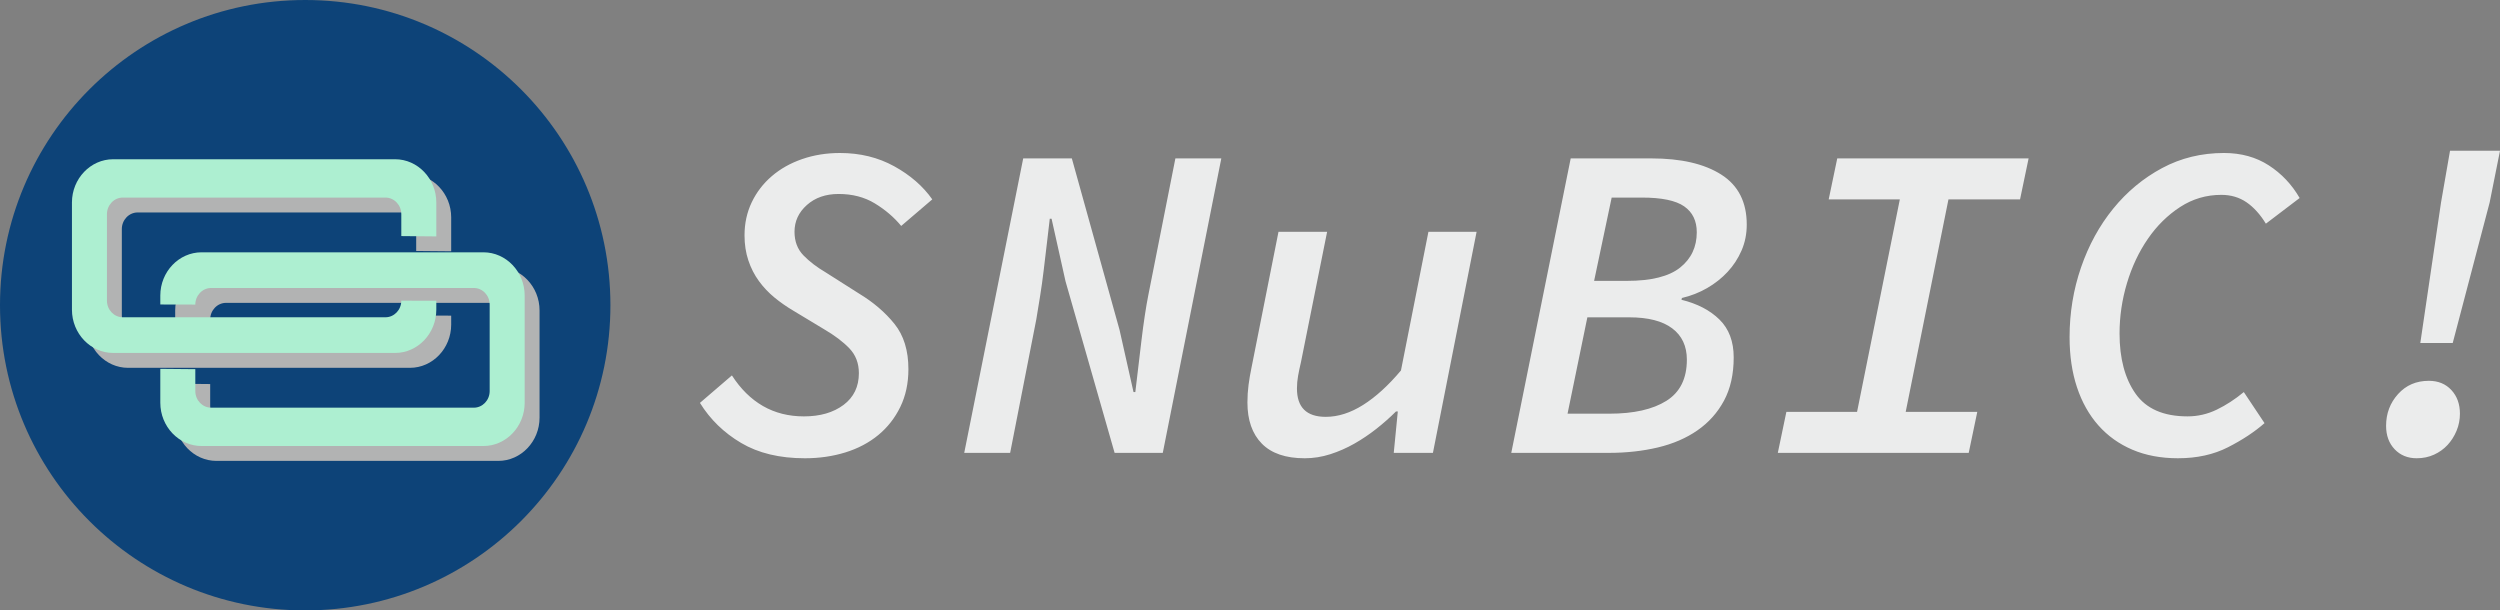 <!-- Creator: CorelDRAW 2021 (64-Bit) --><svg xmlns="http://www.w3.org/2000/svg" xmlns:xlink="http://www.w3.org/1999/xlink" xmlns:xodm="http://www.corel.com/coreldraw/odm/2003" xml:space="preserve" width="83.996mm" height="20.509mm" version="1.1" style="shape-rendering:geometricPrecision; text-rendering:geometricPrecision; image-rendering:optimizeQuality; fill-rule:evenodd; clip-rule:evenodd" viewBox="0 0 95716.6 23370.8"><rect x="0" y="0" width="95716.6" height="23370.8" fill="#808080" stroke="none"/><defs><style type="text/css"><![CDATA[ .fil2 {fill:#B2B3B3} .fil0 {fill:#0D4378} .fil3 {fill:#ADEFD1} .fil1 {fill:#EBECEC;fill-rule:nonzero} ]]></style></defs><g id="Ebene_x0020_1"><circle class="fil0" cx="11685.4" cy="11685.4" r="11685.4"/><path class="fil1" d="M30814.7 17545.3c-965.3,0 -1778.4,-195.3 -2439.2,-586.1 -660.8,-390.7 -1186.6,-902.2 -1577.4,-1534.2l1224 -1051.6c333.3,517.1 729.8,907.9 1189.5,1172.2 459.7,264.3 982.5,396.4 1568.7,396.4 620.6,0 1126.2,-146.5 1517,-439.6 390.7,-293 586.1,-698.1 586.1,-1215.2 0,-379.4 -120.7,-695.3 -362,-948.2 -241.2,-252.7 -568.9,-499.9 -982.5,-741.2l-1172.2 -706.9c-252.7,-149.4 -491.3,-316 -715.4,-499.9 -224,-183.8 -422.3,-393.6 -594.7,-629.1 -172.3,-235.5 -307.3,-499.9 -405.1,-793 -97.7,-293 -146.4,-611.9 -146.4,-956.6 0,-459.7 91.8,-882.1 275.8,-1267.1 183.9,-384.9 439.5,-718.3 767.1,-999.8 327.5,-281.6 715.4,-499.9 1163.6,-655 448.2,-155.2 930.8,-232.7 1448,-232.7 770,0 1462.4,169.4 2077.2,508.5 614.9,339 1100.5,761.3 1456.7,1267.1l-1189.5 1017c-275.8,-333.3 -611.9,-620.6 -1008.5,-861.9 -396.4,-241.4 -859,-362 -1387.6,-362 -494.2,0 -899.3,140.8 -1215.3,422.4 -316,281.5 -474,623.4 -474,1025.6 0,367.8 115,669.5 344.8,905 229.7,235.7 511.3,451.1 844.6,646.5l1275.6 810.2c551.7,333.3 1005.6,721.1 1361.9,1163.6 356.2,442.5 534.3,1019.9 534.3,1732.4 0,540.1 -103.4,1022.9 -310.3,1448 -206.8,425.2 -488.4,784.3 -844.6,1077.4 -356.2,293 -775.7,514.3 -1258.4,663.7 -482.7,149.4 -999.8,224 -1551.5,224zm6102.3 -206.8l2258.2 -11273.8 1861.7 0 1827.3 6567.7 534.4 2378.9 68.9 0c34.5,-287.3 71.8,-600.4 112,-939.4 40.2,-339 80.5,-678.1 120.7,-1017.2 40.2,-339 83.3,-660.7 129.3,-965.3 45.9,-304.5 92,-571.7 137.9,-801.6l1034.2 -5223.2 1758.3 0 -2240.9 11273.8 -1844.6 0 -1878.9 -6567.7 -534.4 -2396.1 -68.9 0c-34.5,298.8 -71.8,617.6 -112,956.6 -40.2,339 -80.5,678 -120.7,1017 -40.2,339 -86.3,669.5 -137.9,991.3 -51.7,321.7 -100.6,620.6 -146.5,896.4l-999.8 5102.5 -1758.3 0zm13032.1 206.8c-724.1,0 -1269.9,-186.8 -1637.6,-560.2 -367.8,-373.5 -551.7,-899.3 -551.7,-1577.4 0,-229.8 14.4,-453.9 43.1,-672.2 28.7,-218.4 66.1,-436.8 112,-655.1l1034.4 -5206 1861.7 0 -999.8 4982c-45.9,195.3 -83.3,373.4 -112,534.3 -28.7,160.9 -43.1,321.8 -43.1,482.7 0,723.9 367.7,1086 1103.3,1086 471.1,0 948.1,-152.2 1430.7,-456.8 482.7,-304.5 965.4,-744.1 1448,-1318.7l1051.6 -5309.5 1844.5 0 -1672 8464 -1499.7 0 155.1 -1585.9 -68.9 0c-229.8,229.8 -479.7,451 -749.8,663.7 -270.1,212.6 -551.7,402.3 -844.7,568.9 -293,166.6 -600.4,301.6 -922.2,405.1 -321.7,103.4 -649.3,155.1 -982.5,155.1zm7912.3 -206.8l2275.4 -11273.8 3085.6 0c1137.7,0 2031.2,206.8 2680.5,620.6 649.3,413.7 974,1051.5 974,1913.4 0,356.2 -66.1,686.7 -198.2,991.2 -132.2,304.6 -310.3,577.5 -534.4,818.9 -224,241.4 -485.6,448.2 -784.3,620.6 -298.8,172.3 -620.6,298.8 -965.3,379.2l-17.2 68.9c609.1,149.4 1094.6,402.3 1456.6,758.5 362,356.2 543,838.9 543,1448 0,643.5 -123.5,1195.1 -370.6,1654.8 -247.1,459.7 -586.1,838.9 -1017,1137.7 -431,298.8 -936.6,517.2 -1517,655.1 -580.4,137.9 -1203.8,206.8 -1870.4,206.8l-3740.7 0zm3171.8 -6585.1l1258.4 0c930.9,0 1608.9,-169.4 2034.2,-508.5 425.2,-339 637.8,-790.2 637.8,-1353.2 0,-436.8 -160.9,-767.1 -482.7,-991.3 -321.8,-224 -861.8,-336.1 -1620.3,-336.1l-1155 0 -672.3 3189zm-1017 5085.3l1603.2 0c930.9,0 1657.7,-163.8 2180.6,-491.3 522.9,-327.5 784.3,-853.3 784.3,-1577.4 0,-517.1 -186.8,-916.4 -560.3,-1198 -373.4,-281.6 -922.2,-422.3 -1646.2,-422.3l-1603.2 0 -758.5 3688.9zm8050.3 1499.7l327.5 -1568.7 2706.4 0 1637.6 -8136.4 -2723.6 0 327.5 -1568.7 7326.2 0 -327.5 1568.7 -2740.8 0 -1637.6 8136.4 2740.8 0 -327.5 1568.7 -7309 0zm15324.8 206.8c-655,0 -1238.2,-109.2 -1749.6,-327.5 -511.4,-218.3 -945.2,-528.6 -1301.5,-930.9 -356.3,-402.1 -629.3,-887.7 -818.9,-1456.6 -189.6,-568.9 -284.4,-1209.6 -284.4,-1922.1 0,-930.9 146.5,-1821.6 439.5,-2672 293.1,-850.4 704,-1600.3 1232.6,-2249.6 528.6,-649.3 1152.1,-1166.4 1870.3,-1551.5 718.3,-384.9 1508.3,-577.4 2370.2,-577.4 655,0 1226.8,157.9 1715.2,474 488.4,316 882,732.6 1180.8,1249.7l-1292.9 982.6c-218.3,-356.3 -465.4,-629.3 -741.2,-818.9 -275.9,-189.6 -597.6,-284.4 -965.4,-284.4 -574.6,0 -1100.3,155.1 -1577.2,465.4 -476.9,310.3 -887.8,715.4 -1232.5,1215.3 -344.8,499.9 -612,1065.9 -801.7,1698 -189.6,632 -284.4,1275.6 -284.4,1930.6 0,953.9 204,1721 612,2301.3 408,580.4 1071.6,870.6 1991,870.6 390.7,0 764.2,-86.3 1120.5,-258.6 356.2,-172.4 700.9,-396.6 1034.2,-672.3l793 1189.5c-379.2,333.3 -844.7,640.6 -1396.4,922.2 -551.5,281.6 -1189.3,422.3 -1913.4,422.3zm9274.1 -4413l793 -5378.3 344.7 -1982.5 1913.5 0 -396.6 1982.5 -1413.5 5378.3 -1241.2 0zm-137.9 4413c-344.8,0 -626.3,-114.9 -844.7,-344.7 -218.3,-229.8 -327.5,-528.6 -327.5,-896.4 0,-471.2 152.2,-876.3 456.8,-1215.3 304.5,-339 698.2,-508.6 1180.8,-508.6 356.3,0 643.6,117.8 861.9,353.4 218.3,235.7 327.5,537.3 327.5,905 0,229.8 -43.1,448.2 -129.2,655.1 -86.3,206.8 -201.1,387.8 -344.8,543 -143.6,155.1 -316,278.6 -517.1,370.6 -201.1,92 -422.3,137.9 -663.7,137.9z"/><path class="fil2" d="M6707.3 12228.1l0 -342.8c0,-910.6 710.6,-1655.4 1579.2,-1655.4l10792.1 0c868.6,0 1579.2,744.8 1579.2,1655.4l0 4105.4c0,910.6 -710.6,1655.4 -1579.2,1655.4l-10792.1 0c-868.4,0 -1579.2,-745 -1579.2,-1655.4l0 -1299 1340.2 12.4 0 839c0,349.4 273,635.5 606.2,635.5l10057.6 0c333.4,0 606.3,-286 606.3,-635.5l0 -3312.1c0,-349.5 -272.9,-635.5 -606.3,-635.5l-10057.6 0c-333.4,0 -606.2,286 -606.2,635.5l-1340.2 -3.1zm10567.3 -143.5l0 342.8c0,910.6 -710.6,1655.4 -1579.2,1655.4l-10792.1 0c-868.6,0 -1579.2,-744.8 -1579.2,-1655.4l0 -4105.4c0,-910.6 710.6,-1655.4 1579.2,-1655.4l10792.1 0c868.6,0 1579.2,745.1 1579.2,1655.4l0 1299.1 -1340.2 -12.4 0 -839.2c0,-349.5 -273.1,-635.5 -606.2,-635.5l-10057.6 0c-333.4,0 -606.3,286 -606.3,635.5l0 3312.1c0,349.5 272.9,635.5 606.3,635.5l10057.6 0c333.4,0 606.2,-286 606.2,-635.5l1340.2 3.1z"/><path class="fil3" d="M6137.6 11658.3l0 -342.8c0,-910.6 710.6,-1655.4 1579.2,-1655.4l10792.1 0c868.6,0 1579.2,744.8 1579.2,1655.4l0 4105.4c0,910.6 -710.6,1655.4 -1579.2,1655.4l-10792.1 0c-868.4,0 -1579.2,-745 -1579.2,-1655.4l0 -1299 1340.2 12.4 0 839c0,349.4 273,635.5 606.2,635.5l10057.6 0c333.4,0 606.3,-286 606.3,-635.5l0 -3312.1c0,-349.5 -272.9,-635.5 -606.3,-635.5l-10057.6 0c-333.4,0 -606.2,286 -606.2,635.5l-1340.2 -3.1zm10567.3 -143.5l0 342.8c0,910.6 -710.6,1655.4 -1579.2,1655.4l-10792.1 0c-868.6,0 -1579.2,-744.8 -1579.2,-1655.4l0 -4105.4c0,-910.6 710.6,-1655.4 1579.2,-1655.4l10792.1 0c868.6,0 1579.2,745.1 1579.2,1655.4l0 1299.1 -1340.2 -12.4 0 -839.2c0,-349.5 -273.1,-635.5 -606.2,-635.5l-10057.6 0c-333.4,0 -606.3,286 -606.3,635.5l0 3312.1c0,349.5 272.9,635.5 606.3,635.5l10057.6 0c333.4,0 606.2,-286 606.2,-635.5l1340.2 3.1z"/></g></svg>